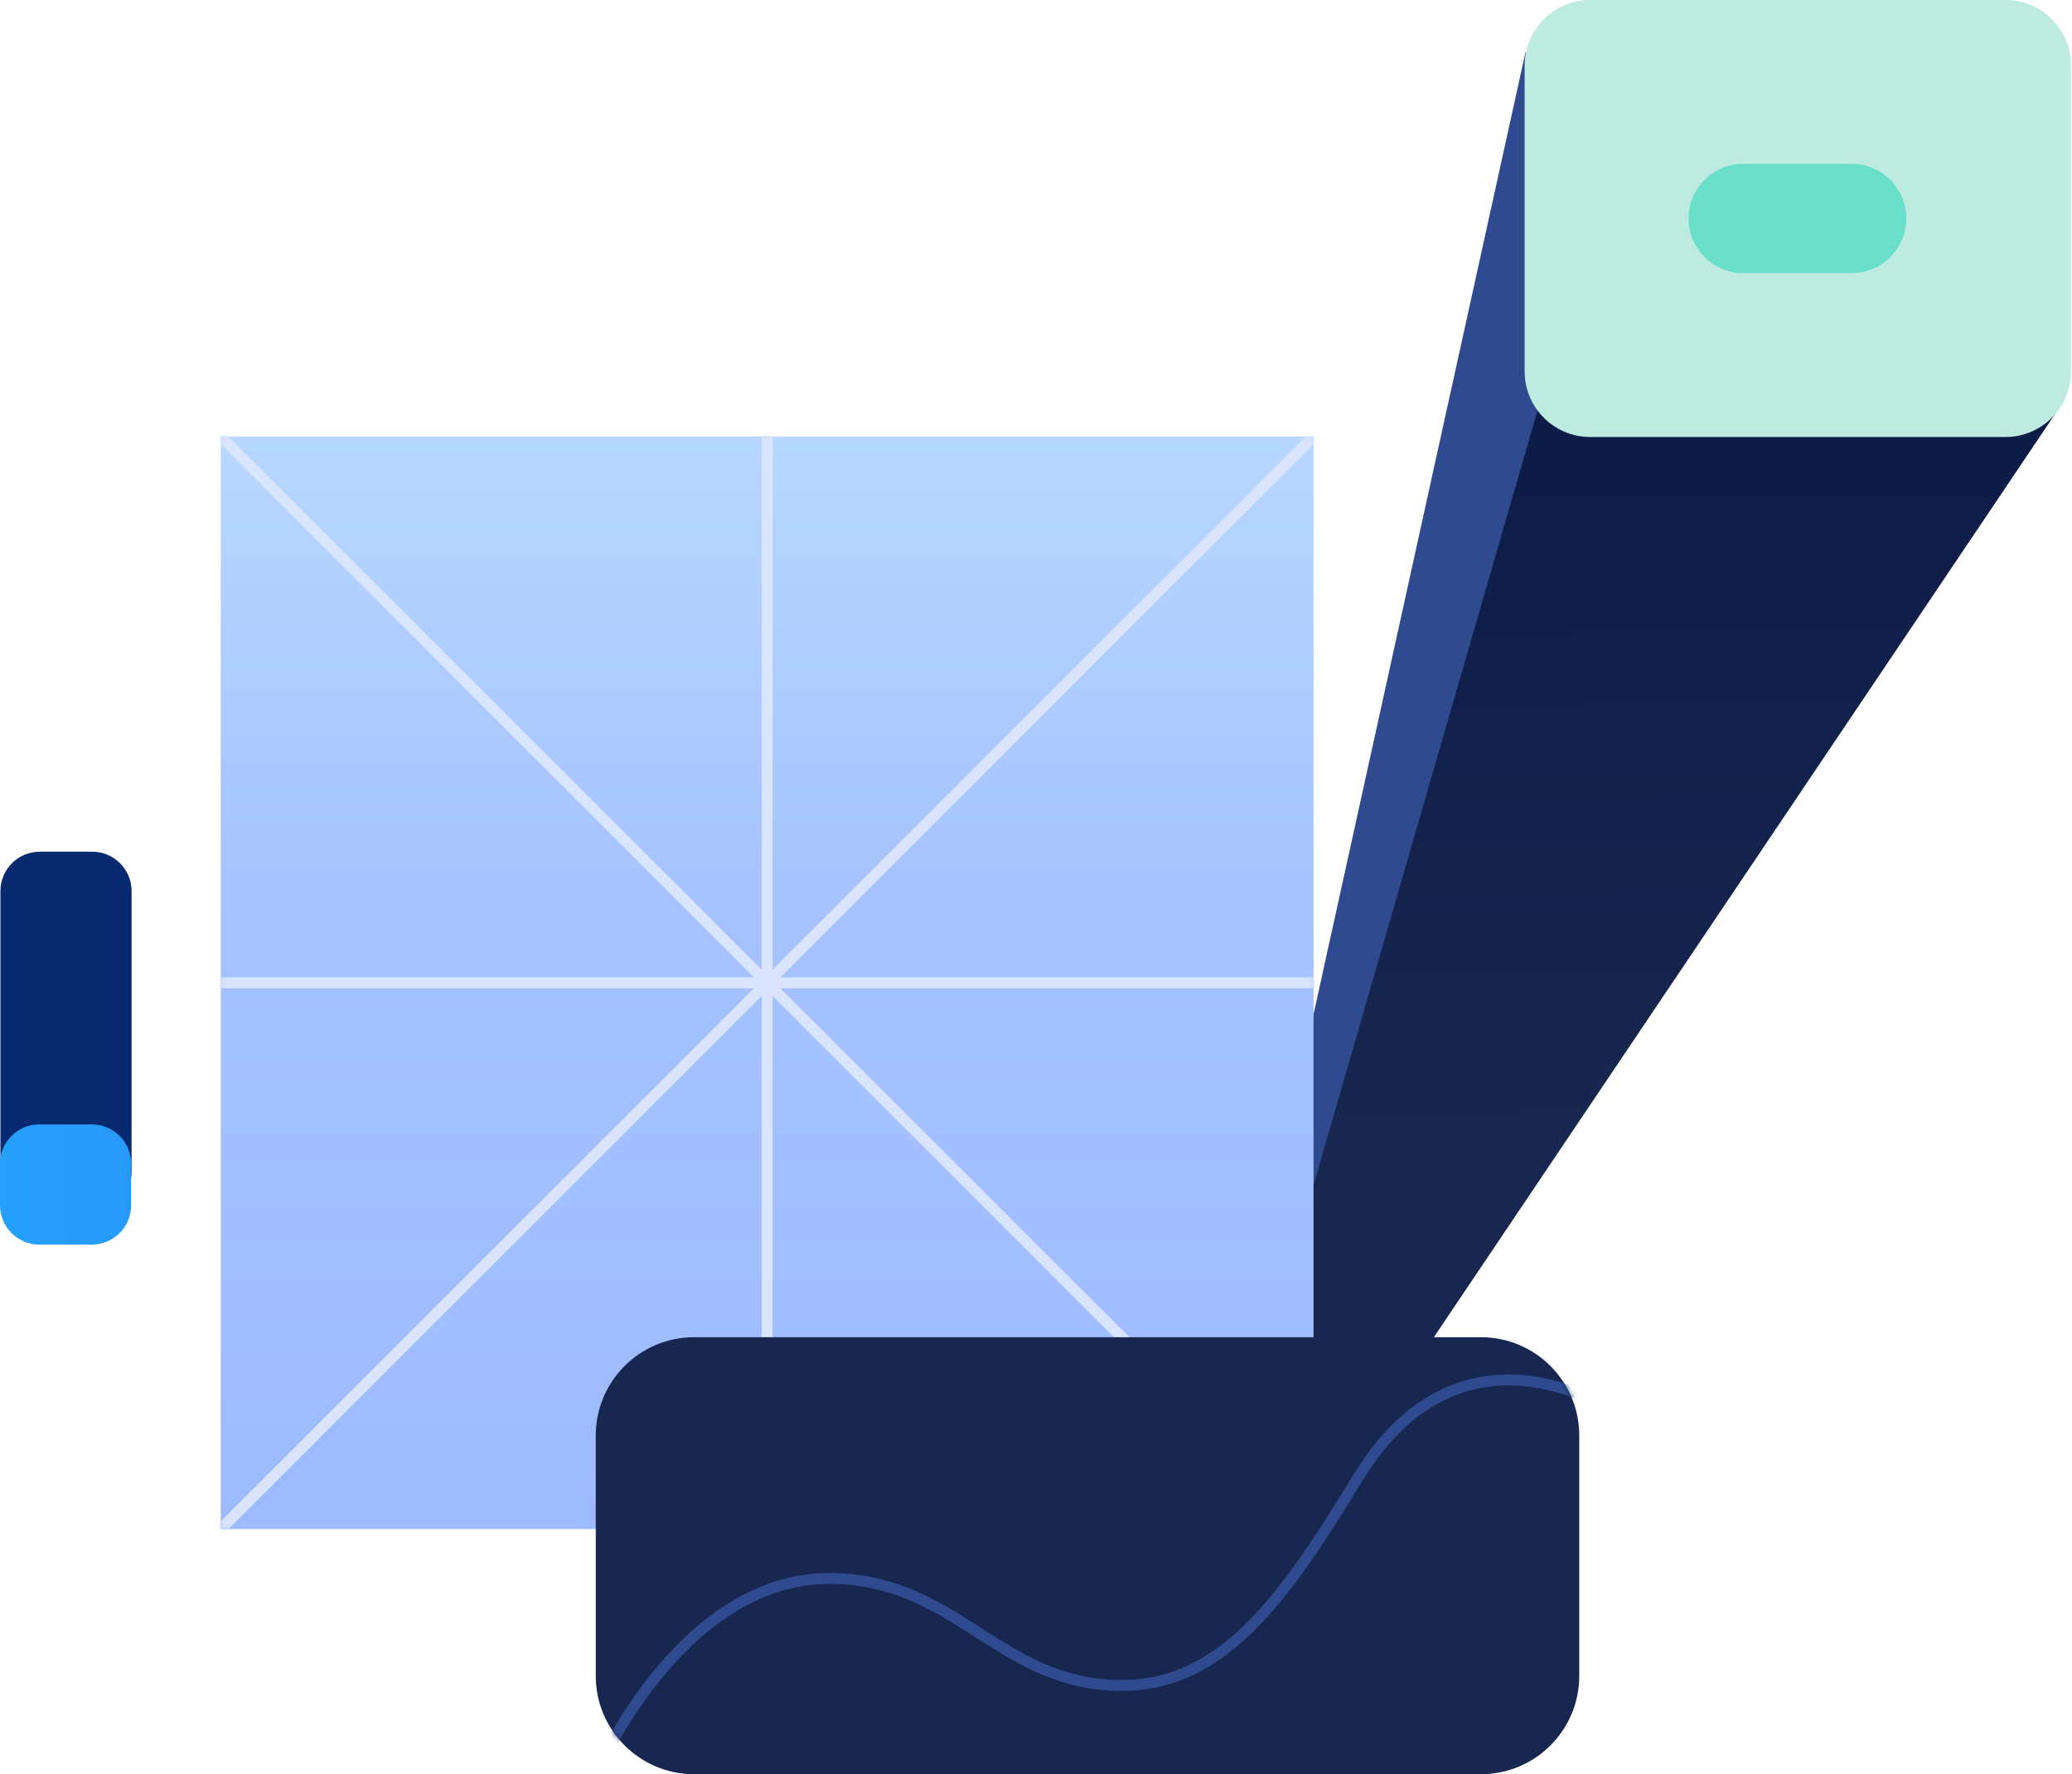 <?xml version="1.0" encoding="UTF-8"?>
<svg xmlns="http://www.w3.org/2000/svg" width="432" height="370" viewBox="0 0 432 370" fill="none">
  <path fill-rule="evenodd" clip-rule="evenodd" d="M240 366.502L322.332 75.098L429.781 84.394L240 366.502Z" fill="url(#paint0_linear_447_2906)"></path>
  <path fill-rule="evenodd" clip-rule="evenodd" d="M240.97 360.898L321.785 81.385L318.094 10.709L240.969 360.898H240.97Z" fill="#2F4A8F"></path>
  <path d="M418.128 0H331.549C323.999 0 317.879 6.12 317.879 13.67V77.465C317.879 85.015 323.999 91.135 331.549 91.135H418.128C425.678 91.135 431.798 85.015 431.798 77.465V13.67C431.798 6.12 425.678 0 418.128 0Z" fill="#BDEBE0"></path>
  <path d="M386.049 34.174H363.447C357.155 34.174 352.055 39.274 352.055 45.566C352.055 51.857 357.155 56.958 363.447 56.958H386.049C392.341 56.958 397.441 51.857 397.441 45.566C397.441 39.274 392.341 34.174 386.049 34.174Z" fill="#69DFCA"></path>
  <path d="M273.866 91.045H46.027V318.884H273.866V91.045Z" fill="url(#paint1_linear_447_2906)"></path>
  <mask id="mask0_447_2906" style="mask-type:luminance" maskUnits="userSpaceOnUse" x="46" y="91" width="228" height="228">
    <path d="M273.868 91.045H46.029V318.884H273.868V91.045Z" fill="white"></path>
  </mask>
  <g mask="url(#mask0_447_2906)">
    <path d="M46.029 318.884L273.868 91.045" stroke="#D9E4FF" stroke-width="2.277" stroke-miterlimit="1.5" stroke-linecap="round" stroke-linejoin="round"></path>
    <path d="M159.949 318.884V91.045" stroke="#D9E4FF" stroke-width="2.277" stroke-miterlimit="1.5" stroke-linecap="round" stroke-linejoin="round"></path>
    <path d="M273.868 318.884L46.029 91.045" stroke="#D9E4FF" stroke-width="2.277" stroke-miterlimit="1.5" stroke-linecap="round" stroke-linejoin="round"></path>
    <path d="M273.868 204.967H46.029" stroke="#D9E4FF" stroke-width="2.277" stroke-miterlimit="1.5" stroke-linecap="round" stroke-linejoin="round"></path>
  </g>
  <path d="M308.763 278.873H144.718C133.394 278.873 124.213 288.054 124.213 299.379V349.503C124.213 360.828 133.394 370.009 144.718 370.009H308.763C320.087 370.009 329.268 360.828 329.268 349.503V299.379C329.268 288.054 320.087 278.873 308.763 278.873Z" fill="#17274F"></path>
  <mask id="mask1_447_2906" style="mask-type:luminance" maskUnits="userSpaceOnUse" x="124" y="278" width="206" height="93">
    <path d="M308.763 278.873H144.718C133.394 278.873 124.213 288.054 124.213 299.379V349.503C124.213 360.828 133.394 370.009 144.718 370.009H308.763C320.087 370.009 329.268 360.828 329.268 349.503V299.379C329.268 288.054 320.087 278.873 308.763 278.873Z" fill="white"></path>
  </mask>
  <g mask="url(#mask1_447_2906)">
    <path d="M337.205 294.896C337.205 294.896 305.06 272.074 283.101 308.21C266.503 335.524 252.997 354.256 228.646 351.179C206.826 348.421 197.697 329.187 172.919 329.187C141.627 329.187 124.215 370.008 124.215 370.008" stroke="#2F4A8F" stroke-width="2.277" stroke-miterlimit="1.5" stroke-linecap="round" stroke-linejoin="round"></path>
  </g>
  <path d="M27.432 244.33L27.432 185.821C27.432 181.291 23.759 177.619 19.229 177.619L8.293 177.619C3.763 177.619 0.091 181.291 0.091 185.821L0.091 244.33C0.091 248.86 3.763 252.533 8.293 252.533L19.229 252.533C23.759 252.533 27.432 248.86 27.432 244.33Z" fill="#07296F"></path>
  <path d="M27.342 251.358L27.342 242.7C27.342 238.17 23.67 234.498 19.14 234.498L8.203 234.498C3.673 234.498 0.001 238.17 0.001 242.7L0.001 251.358C0.001 255.888 3.673 259.56 8.203 259.56L19.14 259.56C23.669 259.56 27.342 255.888 27.342 251.358Z" fill="url(#paint2_linear_447_2906)"></path>
  <defs>
    <linearGradient id="paint0_linear_447_2906" x1="377.113" y1="238.641" x2="374.744" y2="11.393" gradientUnits="userSpaceOnUse">
      <stop stop-color="#17274F"></stop>
      <stop offset="1" stop-color="#071744"></stop>
    </linearGradient>
    <linearGradient id="paint1_linear_447_2906" x1="26.47" y1="350.107" x2="26.47" y2="22.694" gradientUnits="userSpaceOnUse">
      <stop stop-color="#9CB8FF"></stop>
      <stop offset="0.51" stop-color="#A6C3FF"></stop>
      <stop offset="1" stop-color="#C3E6FF"></stop>
    </linearGradient>
    <linearGradient id="paint2_linear_447_2906" x1="-14.714" y1="258.944" x2="116.769" y2="258.944" gradientUnits="userSpaceOnUse">
      <stop stop-color="#25A4FF"></stop>
      <stop offset="0.52" stop-color="#2794FA"></stop>
      <stop offset="1" stop-color="#2D62E8"></stop>
    </linearGradient>
  </defs>
</svg>
